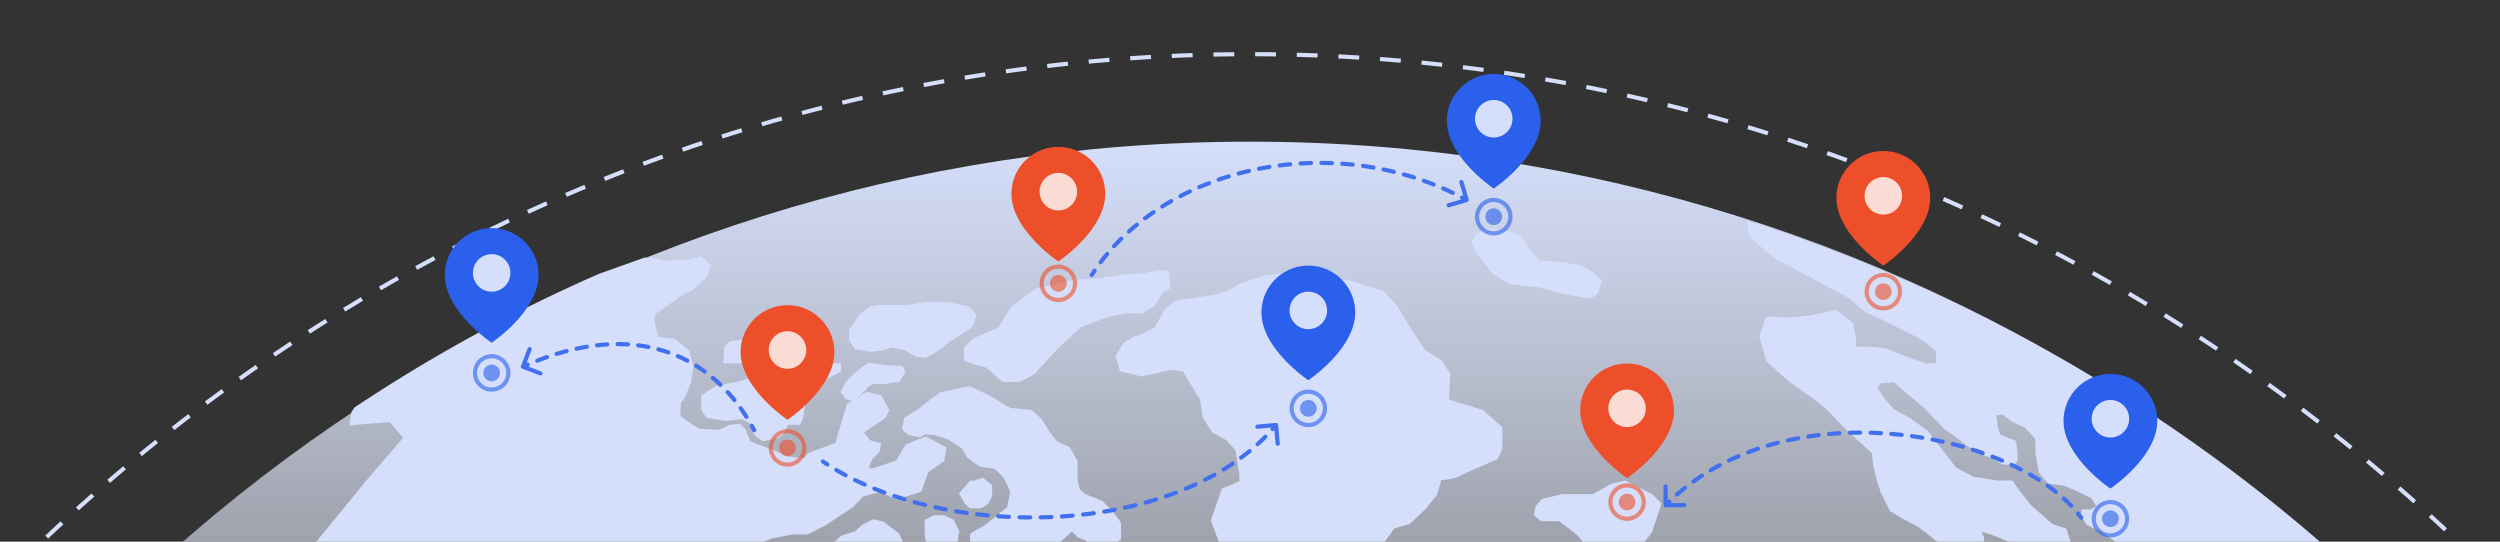 <svg width="1200" height="260" viewBox="0 0 1200 260" fill="none" xmlns="http://www.w3.org/2000/svg"><rect x="0" y="0" width="1200" height="260" fill="#333333" stroke="none"/><g clip-path="url(#clip0)"><path d="M-121 552C-5.12 268.102 274.039 68 600 68s605.12 200.102 721 484H-121z" fill="url(#paint0_linear)"/><path d="M-199 587C-70.583 257.936 238.775 26 600 26s670.58 231.936 799 561H-199z" stroke="#D5DFFB" stroke-width="2" stroke-dasharray="10 10"/><path d="M589.116 419.408l-3.003-8.446a.571.571 0 00-.436-.348l-9.229-.827h-.348l-5.834 3.569-2.089-2.699-1.959-5.659.261-6.138 1.872-6.922v-11.232l-2.83-16.673a.65.65 0 00-.261-.392l-9.751-5.398-17.065-10.84-10.971-8.14-4.353-13.06-3.396-13.365-1.132-10.709a.523.523 0 000-.349l-3.918-3.395h-5.528a.474.474 0 00-.436.261l-4.353 6.617-2.264 8.141-3.526 4.005-10.143 4.092-12.32-4.745-3.178-6.4 4.353-5.311 1.785-5.964a.612.612 0 000-.392l-1.785-4.353a.878.878 0 000-.261l-4.092-2.699-6.225-1.176-5.355-4.962-2.133-6.922a.518.518 0 00-.392-.348l-11.275-3.222-5.18.958h-.305l-7.793 9.316-4.701 2.917-.218.261-3.047 6.965-4.005 6.4-9.36 6.225a.447.447 0 000 .218l-1.349 2.568a.471.471 0 000 .435l1.131 4.18a.477.477 0 00.262.304l5.485 3.004 1.175 7.357c0 4.571-.479 9.708-.696 10.84-1.35.348-6.095 1.828-14.149 4.353l-12.581 3.657a.611.611 0 00-.392.348l-2.002 6.4.392 9.011-4.702 17.414-6.922 8.706-10.535.262-5.18-5.312-3.178-8.706.783-6.443-.435-7.662 8.707-9.055a.39.39 0 000-.261l2.046-7.314a.565.565 0 00-.348-.653l-8.707-3.091-10.709-.783-5.79-7.706-2.83-10.752a.564.564 0 00-.435-.392l-11.58-2.438-12.015-3.831-.479-4.353 3.831-6.792 1.785-6.53 3.482-14.061 8.707-6.095 10.491-6.355 23.595-9.665 10.187-2.046h7.27l8.707-4.353 13.539-9.012 4.353-4.788 8.359-2.264 7.749 3.526a.425.425 0 00.391 0l11.406-3.613a.651.651 0 00.348-.348l3.178-9.055 7.445-5.137a.437.437 0 00.217-.348l1.089-5.965a.523.523 0 00-.262-.565l-9.403-5.05a.51.51 0 00-.435 0l-9.403 3.787a.394.394 0 00-.262.261l-4.353 7.401-10.927 3.7h-2.264a34.027 34.027 0 011.916-4.658c.566-.392 3.047-2.873 3.352-3.134a.918.918 0 000-.305l.566-3.439a.608.608 0 00-.435-.61l-4.702-1.218-2.96-3.744 10.187-6.922 1.828-3.439a.482.482 0 000-.479l-3.439-6.704s0-.262-.348-.262l-6.53-1.654a.444.444 0 00-.392 0l-9.578 5.79a.353.353 0 000 .305l-5.528 18.371-12.799 4.789h-.261a10.313 10.313 0 01-2.003 2.481c-.479 0-4.353-.392-7.705-.871l-6.661-2.873-11.362-4.353-2.264-5.747-2.525-2.568a.561.561 0 00-.435 0l-4.353.348-5.66 2.482-9.316-.523-4.049-2.612-4.962-3.439.261-6.443 1.698-2.046 3.265-7.792 1.088-7.749a.303.303 0 000-.218l-1.959-6.878a.39.39 0 000-.261l-7.052-5.79a.384.384 0 00-.305 0l-7.575-.871-1.698-6.574a13.411 13.411 0 01.261-4.353c.697-.348 11.014-7.705 12.103-8.707l5.964-2.873 6.356-5.877 2.133-5.311a.479.479 0 000-.566l-4.354-4.353a.561.561 0 00-.565 0l-4.746 1.436-11.841.697-3.657-.871-6.573-.696-21.767 7.749a764.805 764.805 0 00-117.409 64.168 19.475 19.475 0 00-1.567 2.438l-.871 5.703a.482.482 0 000 .435.524.524 0 00.479 0l18.719-1.567 6.574 7.575-17.065 19.72-35.219 43.098-37.352 54.852-9.185 21.767-24.379 25.467-14.627 17.413-27.121 29.298-11.101 24.031-5.442 13.887v27.208l-5.442 27.121-11.884 40.617-8.359 19.46L-18 598.156l2.525 22.071 1.828 17.109 2.525 22.419 2.525 5.79a.477.477 0 00.523.305h7.487a.44.44 0 00.442-.258.434.434 0 00.037-.177l2.177-13.888-1.437-19.851-1.219-27.774 6.53-26.12 3.178-19.242 4.354-1.741-.697 17.979-2.525 28.689 3.222 29.515 7.966 32.52 2.525 14.017-2.177 13.975-4.701 17.848-.74 20.243a.616.616 0 000 .262l8.402 14.931 19.154 20.243 10.84 12.669 18.067 11.58h13.364l11.493-3.483 6.748 2.568 10.448 12.581 4.005 11.58 9.751 11.667 14.018 7.053 9.186 1.872 6.312 3.134 3.004 2.481h69.653l2.961-4.353a.486.486 0 000-.348l-1.437-11.841-1.393-12.712a.523.523 0 00-.523-.435h-9.359l-7.967 1.567-9.925-3.744-10.318-3.265-17.849 2.438-7.27-.914v-11.928l3.744-17.414 5.66-14.496 10.448-6.922 8.14-14.932a.387.387 0 000-.392l-4.353-13.582a.6.6 0 00-.392-.349l-12.189-2.96a.431.431 0 00-.392 0l-7.488 3.744-15.236 4.353-6.008 2.438h-.218l-11.58 16.717-11.405 6.095-7.314-.784-15.237-5.137-12.232-11.972-1.611-26.555 2.699-31.083 6.486-9.795 9.708-8.097 6.356-18.023 5.398-14.54 11.754-12.059 23.682-6.007 11.014 6.181 10.884 3.265 14.758-1.088 13.451-3.483 25.685 2.395 5.572 7.923 4.615 10.622.261.261 6.051 2.873 4.789 13.06 5.398 15.368 1.916 20.069a.38.38 0 000 .304l6.617 7.096h.304l8.141 1.611a.48.48 0 00.522-.218l10.057-14.366 3.526-15.498a.575.575 0 000-.261l-6.704-20.678 9.925-17.413v-.218l.784-10.405 13.06-13.408 15.106-14.845 24.988-17.108 6.53-10.579 1.611-15.716 1.872-16.325 8.968-6.573 23.203-6.487a.39.39 0 00.261 0l9.142-10.752 15.89-5.616a.519.519 0 00.261-.261l8.097-15.106 10.405-9.665 22.594-12.233 13.06-9.055 9.011 3.918-9.186 8.402-4.875 10.274a.737.737 0 000 .436l1.872 4.875a.523.523 0 00.479.349l7.879.522a.612.612 0 00.392 0l13.06-13.06 22.42-4.571 14.017-5.05 11.667-12.233a.468.468 0 00.15-.348.479.479 0 00-.15-.348l-8.706-10.231-2.656-12.581a.483.483 0 00-.348-.392l-4.919-1.654h-18.807l-7.401-3.744-5.136-3.526h-17.283l-17.936 5.311 7.836-7.357 14.453-10.753 13.713 1.35 5.659 6.399 6.835 5.006 7.444 2.221 8.707.348a.57.57 0 00.523-.435l.74-3.44a.571.571 0 000-.435l-1.698-2.22a.434.434 0 00-.349 0l-5.18-.871-2.264-3.091-2.263-4.962 9.49 1.349 2.96 2.525 7.27 2.917a.482.482 0 00.479 0l7.357-5.007 8.707-9.098 2.96-2.656 9.316.741v4.788l-3.744 5.311-11.971 6.966a.815.815 0 00-.261.304l-2.177 7.14-.958 7.096-.435 7.618a.521.521 0 000 .392l4.745 5.006a.65.65 0 00.479 0l13.06-2.307h.217l2.438-1.654h11.014l6.574.827 5.833 1.654 3.048 8.968a.604.604 0 00.304.348l6.792 2.569a.612.612 0 00.478 0 .527.527 0 00.218-.436l.261-16.934-1.785-14.235z" fill="#D5DFFB"/><path d="M424.072 250.356l-4.702-1.088a.475.475 0 00-.348 0l-5.267 2.699-3.527 3.178-6.399 1.959-6.312 5.616a.52.52 0 000 .348v5.094a.38.38 0 000 .304l3.613 4.354a.516.516 0 00.435.217l9.186-3.787 9.447-2.83 9.272 1.742a.527.527 0 00.61-.262l3.439-7.052a.75.75 0 000-.435l-2.003-4.354-7.444-5.703zm-87.502-60.162v6.138a.602.602 0 000 .304l2.351 3.614a.697.697 0 00.348.261l8.707 1.611 8.01-.871 3.308 1.48a41.022 41.022 0 012.221 5.006c0 .262 0 1.002 4.571 4.049a.346.346 0 00.304 0l6.661-1.306 3.439-2.351v-.261l1.611-3.918h5.572a.525.525 0 00.479-.305 12.741 12.741 0 001.349-3.134c0-.261.262-1.959.523-3.352.348-2.177.522-3.222.522-3.526.126-.952.3-1.896.523-2.83l6.878-7.575c5.964-2.917 8.402-4.135 9.403-4.745.479-.305.435-.435.348-.609v-3.004a.521.521 0 000-.392.469.469 0 00-.391 0h-6.313l-4.048 1.262h-3.004l-2.133-1.654 1.001-3.57 3.787-8.706a.564.564 0 000-.566l-2.525-3.004c-5.877-4.353-7.226-4.353-7.618-4.353h-4.963l-4.788 1.306-3.483 1.654-9.142 5.746-9.098 1.089h-.262l-3.091 2.351a.652.652 0 000 .391l-.391 7.619a.519.519 0 000 .391.56.56 0 00.391 0h10.884l3.134 1.698-1.262 5.094-5.834 1.915-10.665 1.959-6.879 4.353a.558.558 0 00-.387.271.564.564 0 00-.048.47zm69.218 1.175a.569.569 0 00.305.262l2.83.914h.304l2.917-2.09 3.135-3.004 1.959-2.22 1.959-.871h5.006l7.313-1.088a.437.437 0 00.392-.261l2.569-4.353a.62.62 0 000-.479l-.958-2.308a.524.524 0 00-.479-.304l-7.662-.261-8.271-1.219a.432.432 0 00-.392 0c-1.349.957-5.79 4.353-6.225 4.701-.435.348-1.088 1.132-1.872 1.916a23.327 23.327 0 00-3.047 3.221c-.305.523-1.916 3.918-1.916 3.918a.485.485 0 000 .523l2.133 3.003zm111.011 66.173a.394.394 0 00.261.261l4.353 1.741 3.309 5.442a.612.612 0 00.478.261h5.268a.706.706 0 00.392 0l7.226-6.53a.563.563 0 000-.392v-7.183a.469.469 0 000-.305l-3.831-5.137-5.049-5.224-8.446-3.395-2.525-2.351-1.001-4.614v-8.62a.605.605 0 000-.261l-3.657-6.4-.261-.261-6.051-2.83-3.875-5.093-3.395-5.529-4.876-4.353a.397.397 0 00-.305 0c-.348 0-8.707-.914-9.621-.914a48.799 48.799 0 01-7.923-4.832l-11.58-5.616h-.522l-13.365 2.742h-.217l-5.094 3.657-5.354 4.353-7.096 4.354a.39.39 0 000 .348l-1.045 4.702a.475.475 0 000 .479l3.091 2.916h.261c.74 0 4.353.914 5.137.914.783 0 1.698-.87 2.394-1.436l4.919.348 6.226 2.133 6.704 4.354 2.481 4.353 5.964 4.353h.218l7.096 1.045 4.353 4.353 3.048 6.618-1.437 7.444-10.84 8.706-6.138 3.44c-1.175.696-.871 3.134-.827 3.569v7.575a.473.473 0 000 .392l4.876 4.353 5.615 4.354 2.525.74a58.318 58.318 0 017.488 2.481c.261.392 2.22 4.832 3.396 7.531v.218l5.267 3.091h.261l4.354-.871 3.308-2.176 1.785-1.524c3.004.609 6.269 1.349 6.704 1.567.436.218 1.002.479 5.442-2.96l3.613-5.224 1.611-5.964a.48.48 0 000-.566l-8.097-5.747-4.702-6.399c2.046-1.872 4.832-4.353 5.485-4.789a11.408 11.408 0 012.221 2.308z" fill="#D5DFFB"/><path d="M460.553 255.015l-2.699-5.354a.394.394 0 00-.261-.261l-4.353-2.046h-5.05l-4.049 2.046a.524.524 0 00-.305.478v6.879l1.219 5.964v.261l3.744 4.005.74 2.569 2.438 3.656a.527.527 0 00.436.218 30.4 30.4 0 015.049 0 .747.747 0 00.523 0c.261 0 .783-.218 3.178-6.704a.353.353 0 000-.305c0-.566-1.35-5.442-1.48-5.79a46.63 46.63 0 01.696-5.224.515.515 0 00.174-.392zm2.525-13.323l2.525 2.351a.521.521 0 00.392 0h4.353l2.046-.958 1.916-1.262 1.915-3.613a.549.549 0 000-.261v-4.702a.785.785 0 000-.435l-4.353-3.44a.577.577 0 00-.522 0l-1.437.523-2.873.871h-1.045a.563.563 0 00-.392 0l-5.093 5.833a.52.52 0 000 .609l2.525 4.354.043.13zm248.576-45.011h-.218l-15.89-4.876.566-12.189a.821.821 0 000-.349l-4.092-6.225-8.315-5.355-6.965-10.709-6.008-10.143-6.53-7.052-17.108-5.442h-9.186l-5.572-3.962h-10.448l-14.366 1.742c-14.366 4.353-14.627 5.224-14.714 5.441a22.563 22.563 0 01-5.66 2.699l-3.439 1.089-19.242 2.96h-.261l-4.875 3.787-5.094 9.055-6.269 3.178-4.092 1.35-4.614 3.004-3.788 6.007a.531.531 0 000 .436c.697 2.263 1.829 6.007 1.959 6.617.131.609.392.522 10.622 2.96h-.174l7.88-1.654 5.877-1.568 6.138.741 8.228 13.669 1.349 8.446v.217l4.615 7.053 6.704 3.656 4.353 4.789 1.872 11.711v3.177l-3.744 1.742-4.353 1.611a.695.695 0 00-.305.304l-5.224 15.063a.486.486 0 000 .348l4.354 11.623 5.79 10.405 14.366 17.065 8.445 10.579 16.369 7.792 12.755 3.222h.305l8.968-3.265a.44.44 0 00.304-.305l2.438-5.964a.549.549 0 000-.261l-1.611-10.84 3.483-10.927 3.788-14.018 8.227-11.449 7.14-2.09h.218l7.4-6.965 5.964-7.401v-.217l1.785-6.574a25.52 25.52 0 008.359-1.654c.783-.61 11.797-5.398 18.588-8.272a.473.473 0 00.261-.304l2.177-4.876v-9.839a.652.652 0 000-.391l-9.49-8.402zm81.755 40.791l-13.06-6.791a.612.612 0 00-.392 0l-6.573 1.567-8.707 4.919h-14.801l-9.403 2.264a.35.35 0 00-.262 0l-3.265 3.613a.313.313 0 000 .261l-.566 3.614a.524.524 0 000 .479l3.396 2.786a.354.354 0 00.348 0h8.184a115.557 115.557 0 019.491 7.357c.696 1.088 4.353 6.007 4.701 6.182a.618.618 0 00.436 0h23.159c.126.05.267.05.392 0l6.53-8.315 4.354-13.365a.483.483 0 000-.522l-3.962-4.049zm-42.619-96.297l12.494 2.176a.563.563 0 00.349 0l3.526-2.699v-.261l1.611-5.441a.44.44 0 000-.523l-6.748-5.703h-.218l-4.962-1.785-8.707-1.219-9.142-.783-3.744-4.136-5.703-8.141h-.261l-4.353-1.393-10.579-1.784a.38.38 0 00-.305 0l-5.093 2.481h-.261l-2.438 4.049a.563.563 0 000 .522l2.438 4.614 6.791 9.23a54.414 54.414 0 009.359 6.094c.566 0 9.36.958 15.063 1.611l10.883 3.091zm-284.011 21.419l-4.092 4.353a.521.521 0 000 .392v5.398a.565.565 0 00.348.523l5.267 1.872 5.137 1.306 7.793 6.878a.475.475 0 00.348 0h7.531a36.317 36.317 0 008.098-4.353c.391-.61 7.008-7.793 11.318-12.407l10.231-9.447 12.581-4.832 8.706-1.872h8.141l5.964-3.526 3.744-6.139 3.962-2.35a.573.573 0 000-.566l-.915-7.575a.518.518 0 00-.522-.435h-5.006l-6.443 1.349-8.968.566-15.15 2.133-9.664.305-18.11 4.353-11.667 8.707-6.182 9.925-12.276 5.442h-.174zm-56.507 4.919a.654.654 0 00.392.261l7.053 1.089 5.528-.566 4.354-1.437 6.225 1.045 5.746 3.222 4.354.696h.348l4.745-2.568 3.613-2.569 3.265-2.655 10.84-7.009v-.261c1.132-2.482 2.264-5.573 1.48-6.4-.783-.827-3.439-3.352-3.57-3.439a.39.39 0 00-.261 0l-9.49-2.003h-10.622l-8.707 1.437h-10.84c-2.297-.115-4.6.105-6.834.653l-5.311 3.962-5.007 7.27a.818.818 0 000 .304v4.354a.605.605 0 000 .261l2.699 4.353zm930.178 429.282a778.645 778.645 0 00-192.63-305.204A778.736 778.736 0 00838.292 106l1.611 7.662a.95.95 0 000 .261l12.755 10.535 11.929 6.312 23.072 12.408 7.923 6.878 7.532 3.221 17.413 8.707a62.34 62.34 0 018.707 6.573 36.19 36.19 0 010 5.834h-4.789c-7.401-2.612-18.589-6.661-19.329-7.14a75.181 75.181 0 00-14.235-.827v-4.614l-1.437-6.487a.678.678 0 000-.304l-7.966-6.139a.531.531 0 00-.436 0l-12.233 2.525-9.708 1.045-7.879-.348a5.566 5.566 0 00-3.439.305 1.956 1.956 0 00-.784 1.219c-.348 1.741-2.481 7.444-2.525 7.487a.488.488 0 000 .349l3.265 11.536a.261.261 0 000 .261l10.535 9.447 13.06 9.359 6.791 5.747 7.88 8.315 12.494 11.406.74 6.747 1.785 6.878 1.872 5.529 4.353 8.707a.534.534 0 00.218 0l5.833 3.613 7.488 3.918 6.487 5.05 6.965 5.833 9.055 5.094h5.093a.478.478 0 00.349 0l3.613-3.265a.431.431 0 000-.392v-7.183a.433.433 0 000-.305c-.61-.783-1.176-1.915-1.001-2.263.174-.349.261 0 .566 0a75.457 75.457 0 0113.93 5.398l9.36 3.221 6.007 2.83 2.395 4.353 2.917 7.227a.524.524 0 00.478.304h3.265a.476.476 0 00.392 0l4.354-5.049a.488.488 0 000-.349v-9.925l-3.091-9.491a.615.615 0 00-.305-.348l-6.443-2.133-9.969-8.707-6.095-7.574-2.917-4.354a.471.471 0 00-.435-.261h-7.139l-11.493-1.828-8.141-4.354-13.669-17.631-8.446-6.181-7.444-3.918-4.353-4.702-3.788-5.746 1.48-2.351 6.4-.349 14.627 12.495 9.098 9.446 10.71 7.967a52.178 52.178 0 009.142 5.18c.522 0 4.788 2.308 8.706 4.354h5.224a4.741 4.741 0 001.655-1.698c.132-1.71.132-3.427 0-5.137l-.697-4.353a.615.615 0 00-.348-.392l-7.183-2.786-1.132-3.657-.697-5.616 2.874-.435 4.353 3.352 6.443 3.004 4.876 5.18.348 7.662 1.437 8.489v.261l4.614 5.355a.486.486 0 00.348 0l7.14.87 6.399 2.656 6.748 3.396 2.35 3.874-2.83 1.48h-3.656a.525.525 0 00-.522.479l-.392 2.133c-.02.13-.02.262 0 .392l2.74 4.353 8.27 4.092 8.23 6.095 5.88 8.097-2.92 3.178-3.31-1.132h-.39l-2.87 1.263a.686.686 0 00-.26.261l-2.05 4.353-.87 3.962-2.61 2.307h-2.31a.49.49 0 00-.35 0l-3.87 3.004-4.921 1.001-4.353-2.263-8.707-3.57-7.923-6.748-9.229-3.091h-1.437a.527.527 0 00-.435.305l-2.525 5.572a.563.563 0 00.218.697l6.53 3.613 7.226 3.439 11.276 6.878 5.137 5.312 2.611 5.528-.87 6.617v3.57l2.525 9.316a10.961 10.961 0 010 3.091c-.392.566-2.003 3.831-2.22 4.353l-5.399 11.189a.625.625 0 000 .304l1.132 11.45 1.35 6.094-3.091 1.785-6.791 3.788-5.703.87a.313.313 0 00-.261 0l-5.79 5.442v.261l-1.263 6.53c.61 4.658 1.219 4.658 1.611 4.658.392 0 7.009.74 11.406 1.263h7.836l19.29 9.316 7.79 12.45 4.74 4.354 2.35 11.667-7.96 5.746-12.28 2.96h-11.362a.523.523 0 00-.522.349l-4.528 14.104-2.699 11.667a.398.398 0 000 .305l6.051 13.669 10.58 14.932 5.66 6.443 4.35 11.841c.05.108.12.199.22.262l10.19 6.181h6.74l5.31-2.916h3.23l6.27 4.745 3.74 5.833 5.88 11.711-3.18 11.362-7.58 14.366-3.57 15.803c-.3 2.515-.3 5.059 0 7.574.53 1.306 2.7 7.749 2.7 7.793.04.123.12.231.22.305l3.61 2.176 5.88 2.83-1 7.923-2.7 7.488-8.31 8.706-6.27 6.835a30.39 30.39 0 00-5.27 8.446 52.279 52.279 0 01-1.87 7.705l-3.01 9.534-.82 4.963L1020 676.2l-3.74 23.508-4.05 7.488a.422.422 0 000 .348l4.05 25.728a.606.606 0 00.35.436l7.57 3.134 1.31 10.796a.58.58 0 000 .262l5.18 7.313 3.22 1.48v10.144c-.31 1.175-1.61 6.051-1.61 6.834 0 .784.26 6.313.26 6.53-.03.1-.03.205 0 .305l2.87 4.353-.74 5.616-4.35 6.095a.39.39 0 000 .261l-.83 7.357a30.985 30.985 0 000 5.616 16.244 16.244 0 002.79 3.396l2.65 3.7 3.27 12.755 7.27 14.279v.348c0 .069.01.137.04.2.02.064.06.121.11.17.05.048.11.087.17.113.06.026.13.04.2.04h335.42a.47.47 0 00.2.046c.07 0 .14-.015.2-.046a.52.52 0 000-.348 777.978 777.978 0 00-41.36-247.662zm-213.31-288.626l2.48-1.959h1.74l7.79 7.488 7.05 4.614 13.67 3.483 6.93 7.749 5.65 6.66 1.7 5.442-4.96 2.482-4.09 1.654a.472.472 0 00-.23.166.505.505 0 00-.08.269l-.56 6.53v6.574a4.62 4.62 0 01-.35 2.568 132.628 132.628 0 01-13.06-4.789c-2.79-3.613-6.66-8.706-6.88-9.577-.22-.871.26-9.36.3-9.447a.516.516 0 00-.07-.27.548.548 0 00-.19-.208l-6.7-4.049-5.05-6.051-3.53-10.579-2.61-4.963 1.05-3.787zm126.24 165.644l-2.65 2.917h-6.31s-17.07-2.699-19.73-3.526a2.249 2.249 0 00-1.82.261c-1.79 1.132-2.31 4.658-2.4 5.094l1.39 10.839a.688.688 0 000 .349l5.14 3.7a84.113 84.113 0 016.36 10.492 13.112 13.112 0 01-2.05 4.788c-.35.436-2.57-.305-3.39-.566a7.579 7.579 0 00-1.61-.435l-10.63-.522-5.22.261-8.71-7.009-6.79-3.265a.717.717 0 00-.43 0l-6.36 2.655-7.01-1.828-10.75-5.137-3.75-10.361a.39.39 0 000-.261l-9.62-8.01-2.65-12.799a.412.412 0 00-.09-.209.382.382 0 00-.17-.139l-9.84-5.964a.504.504 0 00-.31-.11c-.11 0-.22.039-.3.11l-5.7 4.571-6.93 10.883h-4.65l-15.94 11.101-8.22 4.092-10.58 8.402-8.14 17.413v6.269h-17.81l-8.1-3.918-1.52-4.353v-6.095l12.32-11.754 4.61-4.353 3.01-5.137a.396.396 0 000-.305l-.26-6.53-1.35-8.706-5.4-7.053-4.01-5.398.53-8.707 5.96-12.624a.783.783 0 000-.305l-.83-5.137a.602.602 0 00-.26-.392l-4.35-2.307-.13-11.58 5.88-.784 5.7-1.872c.08.018.17.018.26 0l3-4.614v-.261l.53-12.451 5-2.742 3.88.478 2.83 5.616 1.04 7.706v6.007a32.433 32.433 0 003.09 6.487l8.36 6.965 6.44 7.531 3.49 7.706-.57 9.882c0 .081.01.162.05.235.03.074.08.139.15.189a.513.513 0 00.45.098l6.01-1.523c.1.024.21.024.31 0l5.05-7.706a.535.535 0 00.04-.218.533.533 0 00-.04-.217l-1.35-6.487-5.49-6.573-6.96-6.443-6.49-8.707-5.75-10.448 4.01-3.787 8.31 5.224 9.67 2.133 14.06 5.92s11.1 7.314 12.54 8.707a42.296 42.296 0 014.35 8.707l-1.61 8.228-1.35 5.703c-.02.1-.02.204 0 .304l2.96 8.141.22.261 5.7 3.526a.562.562 0 00.52 0l7.05-3.526a.45.45 0 00.17-.106.52.52 0 00.11-.163.628.628 0 00.03-.193.614.614 0 00-.04-.191c-.96-2.612-3.57-9.664-3.79-10.753-.22-1.088 1.26-1.959 1.96-2.437a.485.485 0 00.11-.305.485.485 0 00-.11-.305l-3.31-8.707-4.62-8.706-6.13-5.877-3.49-8.707a43.164 43.164 0 00-3.87-5.529.458.458 0 00-.31 0l-8.7-2.176-13.28-3.788c-5.27-1.872-13.89-4.963-14.5-5.354a70.304 70.304 0 01-5.44-10.187c1.46-.066 2.92.036 4.35.305h5.05l21.07 9.185c4.88 1.872 14.28 5.529 15.15 5.964a16.327 16.327 0 013.09 4.354l8.71 10.273 4.35 5.79 11.85 9.926 5.18 7.052 12.75 6.226c.08.056.17.087.26.087.1 0 .19-.031.26-.087a.492.492 0 00.27-.479l-.83-10.84a.52.52 0 000-.348l-13.93-13.8a66.026 66.026 0 01-4.36-7.532c0-.261 0-1.044-10.05-9.751l-2-8.707h6.44l6.83 6.791 5.1 10.231 6.57 5.746 7.53 5.094 5.18 6.834c.11.04.24.04.35 0l8.71 1.655c.08.045.17.07.26.07s.18-.025.26-.07l2.7-4.049 6.01-7.531 4.35 1.915 5.88 9.142 8.96 11.406 11.63 14.279 3.18 9.577.21 17.979z" fill="#D5DFFB"/><path d="M530.5 93c0 17.5-22.5 32.5-22.5 32.5s-22.5-15-22.5-32.5A22.502 22.502 0 01508 70.5 22.501 22.501 0 01530.5 93z" fill="#ED4F2B"/><path opacity=".8" d="M508 101a9 9 0 009-9 9 9 0 00-9-9 9 9 0 00-9 9 9 9 0 009 9z" fill="#fff"/><path d="M650.5 150c0 17.5-22.5 32.5-22.5 32.5s-22.5-15-22.5-32.5a22.504 22.504 0 0122.5-22.5 22.504 22.504 0 0122.5 22.5z" fill="#2B60ED"/><path opacity=".8" d="M628 158a9 9 0 009-9 9 9 0 00-9-9 9 9 0 00-9 9 9 9 0 009 9z" fill="#fff"/><path d="M258.5 132c0 17.5-22.5 32.5-22.5 32.5s-22.5-15-22.5-32.5a22.504 22.504 0 0122.5-22.5 22.504 22.504 0 0122.5 22.5z" fill="#2B60ED"/><path opacity=".8" d="M236 140a9 9 0 009-9 9 9 0 00-9-9 9 9 0 00-9 9 9 9 0 009 9z" fill="#fff"/><path d="M523.159 131.458a1.001 1.001 0 001.682 1.084l-1.682-1.084zM704.281 96.96a1 1 0 00.679-1.241l-2.53-8.637a1 1 0 00-1.92.562l2.249 7.677-7.677 2.25a1 1 0 00.562 1.919l8.637-2.53zm-178.07 33.513a1 1 0 00-1.653-1.126l1.653 1.126zm1.303-5.237a1 1 0 001.594 1.208l-1.594-1.208zm4.69-2.672a.999.999 0 10-1.532-1.285l1.532 1.285zm1.815-5.083a1 1 0 001.468 1.358l-1.468-1.358zm4.925-2.206a1.001 1.001 0 00-1.402-1.426l1.402 1.426zm2.284-4.889a1 1 0 001.336 1.488l-1.336-1.488zm5.106-1.746a1 1 0 10-1.268-1.546l1.268 1.546zm2.711-4.666a1 1 0 001.2 1.6l-1.2-1.6zm5.24-1.297a1 1 0 10-1.131-1.65l1.131 1.65zm3.097-4.423a1 1 0 001.063 1.695l-1.063-1.695zm5.33-.862a1 1 0 00-.993-1.736l.993 1.736zm3.438-4.158a1 1 0 10.925 1.773l-.925-1.773zm5.378-.442a1 1 0 10-.857-1.807l.857 1.807zm3.747-3.885a1 1 0 10.788 1.839l-.788-1.838zm5.398-.04a1 1 0 10-.72-1.865l.72 1.865zm4.024-3.6a1 1 0 10.653 1.89l-.653-1.89zm5.386.348a1 1 0 10-.586-1.912l.586 1.912zm4.264-3.306a1 1 0 00.519 1.932l-.519-1.932zm5.349.723a1 1 0 10-.453-1.948l.453 1.948zm4.484-3.006a1 1 0 00.385 1.963l-.385-1.963zm5.289 1.085a1 1 0 10-.319-1.975l.319 1.975zm4.676-2.696a1 1 0 10.253 1.983l-.253-1.983zm5.201 1.436a1 1 0 10-.187-1.991l.187 1.991zm4.845-2.38a1 1 0 10.12 1.997l-.12-1.996zm5.097 1.779a1 1 0 10-.055-2l.055 2zm4.994-2.054a1 1 0 00-.012 2l.012-2zm4.965 2.112a1 1 0 10.078-1.999l-.078 1.999zm5.116-1.72a1 1 0 00-.144 1.995l.144-1.994zm4.817 2.436a1 1 0 10.21-1.989l-.21 1.99zm5.221-1.375a1 1 0 10-.276 1.981l.276-1.98zm4.643 2.752a1 1 0 10.343-1.97l-.343 1.97zm5.298-1.022a1 1 0 10-.408 1.957l.408-1.957zm4.448 3.058a1 1 0 00.475-1.943l-.475 1.943zm5.358-.66a1 1 0 00-.541 1.925l.541-1.925zm4.23 3.354a1 1 0 00.607-1.906l-.607 1.906zm5.387-.292a1 1 0 00-.672 1.883l.672-1.883zm3.986 3.637a1 1 0 10.737-1.859l-.737 1.86zm5.399.085a1 1 0 00-.802 1.832l.802-1.832zm3.724 3.907a1 1 0 00.866-1.803l-.866 1.803zm5.375.46a1 1 0 00-.929 1.772l.929-1.772zm-177.408 38.614c.448-.696.905-1.386 1.37-2.069l-1.653-1.126c-.475.698-.941 1.401-1.399 2.111l1.682 1.084zm4.267-6.098a100.757 100.757 0 013.096-3.88l-1.532-1.285a102.265 102.265 0 00-3.158 3.957l1.594 1.208zm6.379-7.605a105.53 105.53 0 013.457-3.564l-1.402-1.426a106.706 106.706 0 00-3.523 3.632l1.468 1.358zm7.077-6.965a112.502 112.502 0 013.77-3.234l-1.268-1.546a113.066 113.066 0 00-3.838 3.292l1.336 1.488zm7.681-6.3c1.323-.992 2.67-1.958 4.04-2.897l-1.131-1.65a120.973 120.973 0 00-4.109 2.947l1.2 1.6zm8.2-5.625a126.26 126.26 0 014.267-2.557l-.993-1.736a125.48 125.48 0 00-4.337 2.598l1.063 1.695zm8.63-4.942a130.81 130.81 0 014.453-2.215l-.857-1.807a132.217 132.217 0 00-4.521 2.249l.925 1.773zm8.988-4.261a136.117 136.117 0 014.61-1.879l-.72-1.865a137.42 137.42 0 00-4.678 1.906l.788 1.838zm9.287-3.589c1.565-.54 3.143-1.054 4.733-1.542l-.586-1.912a143.03 143.03 0 00-4.8 1.564l.653 1.89zm9.516-2.916c1.599-.43 3.209-.833 4.83-1.209l-.453-1.948c-1.642.381-3.275.79-4.896 1.225l.519 1.932zm9.699-2.252a147.61 147.61 0 014.904-.878l-.319-1.975c-1.665.27-3.322.567-4.97.89l.385 1.963zm9.833-1.59a149.39 149.39 0 014.948-.548l-.187-1.991c-1.677.157-3.349.342-5.014.555l.253 1.983zm9.913-.93c1.655-.1 3.314-.174 4.977-.22l-.055-1.998c-1.685.046-3.366.12-5.042.22l.12 1.997zm9.959-.273c1.657.01 3.316.047 4.977.112l.078-1.999a152.564 152.564 0 00-5.043-.113l-.012 2zm9.949.387c1.653.12 3.307.267 4.961.441l.21-1.989a151.645 151.645 0 00-5.027-.446l-.144 1.994zm9.906 1.047c1.641.23 3.281.486 4.919.771l.343-1.97c-1.66-.29-3.323-.55-4.986-.782l-.276 1.981zm9.809 1.706c1.622.339 3.241.706 4.856 1.1l.475-1.942c-1.638-.4-3.279-.772-4.923-1.115l-.408 1.957zm9.673 2.366c1.595.448 3.186.924 4.771 1.429l.607-1.906c-1.607-.511-3.22-.994-4.837-1.448l-.541 1.925zm9.486 3.02c1.559.557 3.112 1.141 4.658 1.754l.737-1.859a144.766 144.766 0 00-4.723-1.778l-.672 1.883zm9.255 3.67c1.517.664 3.026 1.356 4.526 2.076l.866-1.803a144.225 144.225 0 00-4.59-2.105l-.802 1.833zm8.972 4.308c.736.385 1.469.778 2.2 1.177l.96-1.754c-.741-.406-1.485-.804-2.231-1.195l-.929 1.772zm298.486 152.208a1 1 0 01-1.612 1.184l1.612-1.184zM799.504 243.5a1 1 0 01-1.004-.996l-.039-9a.999.999 0 112-.009l.035 8 8-.035a1.001 1.001 0 01.008 2l-9 .04zm197.209 3.673a1 1 0 011.555-1.258l-1.555 1.258zm-1.799-5.062a1 1 0 11-1.445 1.383l1.445-1.383zm-4.974-2.042a1 1 0 011.342-1.484l-1.342 1.484zm-2.515-4.751a1 1 0 11-1.245 1.565l1.245-1.565zm-5.196-1.399a.999.999 0 111.156-1.632l-1.156 1.632zm-3.039-4.444a1.001 1.001 0 01-1.072 1.689l1.072-1.689zm-5.312-.869a1 1 0 11.995-1.735l-.995 1.735zm-3.411-4.139a1 1 0 11-.922 1.775l.922-1.775zm-5.355-.419a1 1 0 01.853-1.809l-.853 1.809zm-3.735-3.87a1 1 0 11-.787 1.839l.787-1.839zm-5.387-.038a1 1 0 01.724-1.864l-.724 1.864zm-3.983-3.605a1 1 0 01-.664 1.887l.664-1.887zm-5.361.317a1 1 0 01.605-1.907l-.605 1.907zm-4.205-3.354a1 1 0 01-.548 1.924l.548-1.924zm-5.35.632a1 1 0 01.492-1.939l-.492 1.939zm-4.381-3.1a.999.999 0 11-.437 1.951l.437-1.951zm-5.293.937a1.001 1.001 0 01.382-1.964l-.382 1.964zm-4.563-2.854a1 1 0 11-.328 1.973l.328-1.973zm-5.233 1.228a1 1 0 01.273-1.981l-.273 1.981zm-4.704-2.598a1 1 0 11-.219 1.988l.219-1.988zm-5.162 1.512a1 1 0 11.164-1.993l-.164 1.993zm-4.843-2.336a1 1 0 01-.109 1.997l.109-1.997zm-5.066 1.796a1.001 1.001 0 01.054-2l-.054 2zm-4.967-2.062a1 1 0 11.004 2l-.004-2zm-4.958 2.079a1 1 0 01-.061-1.999l.061 1.999zm-5.075-1.772a1 1 0 01.12 1.996l-.12-1.996zm-4.827 2.368a1 1 0 01-.18-1.992l.18 1.992zm-5.173-1.464a1 1 0 01.241 1.986l-.241-1.986zm-4.672 2.662a1 1 0 01-.304-1.977l.304 1.977zm-5.255-1.132a1 1 0 01.368 1.966l-.368-1.966zm-4.487 2.961a1 1 0 11-.434-1.952l.434 1.952zm-5.321-.775a.999.999 0 11.503 1.936l-.503-1.936zm-4.269 3.266a1 1 0 01-.572-1.916l.572 1.916zm-5.361-.39a1 1 0 01.643 1.894l-.643-1.894zm-4.015 3.576a1 1 0 01-.716-1.868l.716 1.868zm-5.376.024a1 1 0 01.79 1.838l-.79-1.838zm-3.717 3.883a1 1 0 11-.864-1.804l.864 1.804zm-5.355.466a1 1 0 11.94 1.765l-.94-1.765zm-3.374 4.183a1 1 0 11-1.016-1.722l1.016 1.722zm-5.296.933a1 1 0 111.092 1.675l-1.092-1.675zm-2.984 4.467a1.001 1.001 0 01-1.168-1.624l1.168 1.624zm-5.186 1.41a1 1 0 011.243 1.567l-1.243-1.567zm-2.562 4.733a1 1 0 01-1.316-1.507l1.316 1.507zm-5.024 1.89a1 1 0 111.386 1.442l-1.386-1.442zm197.602 9.071a51.608 51.608 0 00-1.481-1.919l1.555-1.258a53.925 53.925 0 011.538 1.993l-1.612 1.184zm-4.725-5.598a68.03 68.03 0 00-3.529-3.425l1.342-1.484a70.765 70.765 0 013.632 3.526l-1.445 1.383zm-7.289-6.611a88.587 88.587 0 00-3.951-2.964l1.156-1.632a90.076 90.076 0 014.04 3.031l-1.245 1.565zm-8.062-5.719a108.16 108.16 0 00-4.24-2.558l.995-1.735c1.478.847 2.918 1.715 4.317 2.604l-1.072 1.689zm-8.573-4.922a129.662 129.662 0 00-4.433-2.194l.853-1.809c1.531.722 3.033 1.465 4.502 2.228l-.922 1.775zm-8.955-4.225a146.139 146.139 0 00-4.6-1.877l.724-1.864c1.579.613 3.134 1.248 4.663 1.902l-.787 1.839zm-9.247-3.595a157.585 157.585 0 00-4.697-1.57l.605-1.907c1.605.51 3.191 1.04 4.756 1.59l-.664 1.887zm-9.45-3a172.07 172.07 0 00-4.802-1.292l.492-1.939c1.635.415 3.254.851 4.858 1.307l-.548 1.924zm-9.62-2.441a177.472 177.472 0 00-4.856-1.014l.382-1.964c1.649.321 3.286.663 4.911 1.027l-.437 1.951zm-9.747-1.895c-1.625-.27-3.261-.518-4.905-.745l.273-1.981c1.663.229 3.316.48 4.96.753l-.328 1.973zm-9.828-1.355c-1.641-.181-3.289-.34-4.943-.476l.164-1.993c1.672.138 3.339.298 4.998.481l-.219 1.988zm-9.895-.815a177.41 177.41 0 00-4.957-.201l.054-2c1.674.045 3.345.113 5.012.204l-.109 1.997zm-9.92-.263a171.17 171.17 0 00-4.962.079l-.061-1.999c1.674-.051 3.348-.078 5.019-.08l.004 2zm-9.917.303c-1.65.1-3.3.223-4.947.372l-.18-1.992c1.668-.151 3.337-.276 5.007-.376l.12 1.996zm-9.879.894c-1.641.199-3.279.425-4.913.676l-.304-1.977c1.655-.254 3.314-.483 4.976-.685l.241 1.986zm-9.8 1.51c-1.624.304-3.243.636-4.855.995l-.434-1.952c1.633-.364 3.274-.7 4.921-1.009l.368 1.966zm-9.673 2.156c-1.6.415-3.191.859-4.772 1.33l-.572-1.916c1.605-.479 3.219-.929 4.841-1.35l.503 1.936zm-9.49 2.834a128.466 128.466 0 00-4.658 1.682l-.716-1.868a133.229 133.229 0 014.731-1.708l.643 1.894zm-9.244 3.544a119.31 119.31 0 00-4.507 2.045l-.864-1.804c1.513-.724 3.04-1.417 4.581-2.079l.79 1.838zm-8.922 4.276a115.311 115.311 0 00-4.314 2.418l-1.016-1.722a115.93 115.93 0 014.39-2.461l.94 1.765zm-8.518 5.026a107.545 107.545 0 00-4.076 2.792l-1.168-1.624a109.184 109.184 0 014.152-2.843l1.092 1.675zm-8.019 5.769a102.559 102.559 0 00-3.805 3.166l-1.316-1.507a107.372 107.372 0 013.878-3.226l1.243 1.567zm-7.443 6.498c-.595.572-1.184 1.152-1.768 1.741l-1.42-1.408c.595-.6 1.196-1.192 1.802-1.775l1.386 1.442zm-407.543-19.138a1 1 0 111.13-1.651l-1.13 1.651zm217.976-19.321a1 1 0 011.085.907l.799 8.965a1 1 0 11-1.992.177l-.71-7.968-7.969.71a1 1 0 11-.177-1.992l8.964-.799zm-214.76 19.063a1 1 0 11-1.091 1.676l1.091-1.676zm3.284 4.389a1 1 0 011.017-1.722l-1.017 1.722zm5.427.762a1 1 0 11-.946 1.762l.946-1.762zm3.614 4.099a1.001 1.001 0 01.879-1.797l-.879 1.797zm5.464.344a1 1 0 11-.814 1.827l.814-1.827zm3.916 3.838a1 1 0 11.752-1.853l-.752 1.853zm5.475-.024a1 1 0 01-.692 1.876l.692-1.876zm4.138 3.575a.999.999 0 11.636-1.896l-.636 1.896zm5.468-.355a1 1 0 01-.581 1.914l.581-1.914zm4.352 3.335a1 1 0 01.527-1.93l-.527 1.93zm5.427-.662a1 1 0 11-.475 1.943l.475-1.943zm4.518 3.096a1 1 0 01.425-1.954l-.425 1.954zm5.403-.937a1 1 0 11-.375 1.964l.375-1.964zm4.659 2.863a1 1 0 11.327-1.973l-.327 1.973zm5.343-1.201a.999.999 0 11-.281 1.98l.281-1.98zm4.804 2.639a1 1 0 11.233-1.986l-.233 1.986zm5.274-1.451a.999.999 0 11-.188 1.991l.188-1.991zm4.916 2.414a1 1 0 01.142-1.995l-.142 1.995zm5.211-1.692a1 1 0 01-.097 1.998l.097-1.998zm5.017 2.188a1.001 1.001 0 01.052-2l-.052 2zm5.127-1.926a1 1 0 11-.006 2l.006-2zm5.114 1.957a1 1 0 11-.039-1.999l.039 1.999zm5.033-2.158a1 1 0 01.086 1.999l-.086-1.999zm5.199 1.721a1 1 0 11-.131-1.995l.131 1.995zm4.926-2.388a.999.999 0 011.085.906 1.002 1.002 0 01-.907 1.086l-.178-1.992zm5.276 1.473a1 1 0 01-.226-1.987l.226 1.987zm4.806-2.621a1 1 0 01.275 1.981l-.275-1.981zm5.338 1.215a1.001 1.001 0 01-.324-1.974l.324 1.974zm4.674-2.861a1 1 0 01.375 1.965l-.375-1.965zm5.393.939a1 1 0 11-.427-1.954l.427 1.954zm4.509-3.102a1 1 0 01.48 1.942l-.48-1.942zm5.443.64a1 1 0 11-.534-1.927l.534 1.927zm4.326-3.353a1 1 0 11.592 1.91l-.592-1.91zm5.462.32a.999.999 0 11-.65-1.891l.65 1.891zm4.12-3.616a1 1 0 01.711 1.87l-.711-1.87zm5.475-.032a1.001 1.001 0 01-.773-1.845l.773 1.845zm3.852-3.879a1 1 0 01.838 1.816l-.838-1.816zm5.468-.423a1 1 0 11-.905-1.784l.905 1.784zm3.563-4.159a1 1 0 11.974 1.747l-.974-1.747zm5.405-.843a1 1 0 11-1.044-1.705l1.044 1.705zm3.206-4.436a1 1 0 111.118 1.658l-1.118-1.658zm5.321-1.315a1 1 0 11-1.193-1.605l1.193 1.605zm2.786-4.711a1.001 1.001 0 011.269 1.547l-1.269-1.547zm5.162-1.814a1 1 0 11-1.345-1.48l1.345 1.48zm2.298-4.969a1 1 0 011.422 1.407l-1.422-1.407zm4.945-2.354a1 1 0 11-1.497-1.326l1.497 1.326zm-216.023 14.082c.687.47 1.382.935 2.086 1.393l-1.091 1.676c-.717-.466-1.425-.939-2.125-1.418l1.13-1.651zm6.387 4.06c1.44.851 2.911 1.679 4.41 2.484l-.946 1.762a127.024 127.024 0 01-4.481-2.524l1.017-1.722zm8.903 4.786c1.504.736 3.033 1.449 4.585 2.141l-.814 1.827a144.732 144.732 0 01-4.65-2.171l.879-1.797zm9.253 4.126c1.554.63 3.129 1.24 4.723 1.829l-.692 1.876a160.783 160.783 0 01-4.783-1.852l.752-1.853zm9.497 3.508c1.594.534 3.205 1.048 4.832 1.541l-.581 1.914a176.351 176.351 0 01-4.887-1.559l.636-1.896zm9.711 2.946c1.62.443 3.254.865 4.9 1.268l-.475 1.943a193.869 193.869 0 01-4.952-1.281l.527-1.93zm9.843 2.41c1.649.358 3.309.697 4.978 1.017l-.375 1.964a206.98 206.98 0 01-5.028-1.027l.425-1.954zm9.964 1.907c1.664.277 3.336.534 5.016.772l-.281 1.98c-1.695-.24-3.383-.5-5.062-.779l.327-1.973zm10.053 1.425c1.675.197 3.356.375 5.041.535l-.188 1.991a223.276 223.276 0 01-5.086-.54l.233-1.986zm10.099.954c1.686.12 3.376.221 5.069.303l-.097 1.998a228.138 228.138 0 01-5.114-.306l.142-1.995zm10.138.491c1.69.044 3.383.068 5.075.074l-.006 2c-1.708-.006-3.415-.03-5.121-.074l.052-2zm10.15.032c1.691-.034 3.383-.086 5.072-.159l.086 1.999c-1.705.072-3.412.126-5.119.159l-.039-1.999zm10.14-.433c1.688-.112 3.375-.243 5.057-.393l.178 1.992c-1.698.152-3.399.284-5.104.396l-.131-1.995zm10.107-.907c1.683-.191 3.361-.403 5.032-.634l.275 1.981c-1.688.234-3.382.447-5.081.64l-.226-1.987zm10.046-1.393c1.674-.275 3.34-.57 4.998-.887l.375 1.965c-1.675.32-3.358.618-5.049.896l-.324-1.974zm9.964-1.902c1.656-.361 3.301-.744 4.936-1.148l.48 1.942c-1.653.408-3.316.795-4.989 1.16l-.427-1.954zm9.845-2.435c1.633-.453 3.253-.929 4.86-1.426l.592 1.91a170.17 170.17 0 01-4.918 1.443l-.534-1.927zm9.672-2.997a157.426 157.426 0 004.77-1.725l.711 1.87a157.023 157.023 0 01-4.831 1.746l-.65-1.891zm9.472-3.602a142.69 142.69 0 004.625-2.034l.838 1.816c-1.544.712-3.108 1.4-4.69 2.063l-.773-1.845zm9.188-4.241a129.832 129.832 0 004.468-2.375l.974 1.747c-1.49.83-3.003 1.634-4.537 2.412l-.905-1.784zm8.829-4.923c1.443-.884 2.86-1.795 4.25-2.731l1.118 1.658a118.869 118.869 0 01-4.324 2.778l-1.044-1.705zm8.378-5.651a104.22 104.22 0 003.979-3.106l1.269 1.547a107.75 107.75 0 01-4.055 3.164l-1.193-1.605zm7.796-6.4a93.937 93.937 0 003.643-3.489l1.422 1.407a97.122 97.122 0 01-3.72 3.562l-1.345-1.48zm7.091-7.169a90.163 90.163 0 001.642-1.908l1.534 1.283a88.92 88.92 0 01-1.679 1.951l-1.497-1.326zm-247.205.77a1 1 0 01-1.772.928l1.772-.928zm-112.245-29.103a1 1 0 01-.574-1.292l3.231-8.4a1 1 0 111.866.718l-2.872 7.466 7.467 2.872a1 1 0 01-.718 1.867l-8.4-3.231zm109.308 27.877a1 1 0 011.747-.975l-1.747.975zm-.813-5.28a1 1 0 01-1.69 1.069l1.69-1.069zm-4.423-2.994a1 1 0 011.627-1.163l-1.627 1.163zm-1.406-5.154a1 1 0 01-1.556 1.257l1.556-1.257zm-4.745-2.451a1 1 0 011.475-1.351l-1.475 1.351zm-2.03-4.943a1 1 0 11-1.385 1.443l1.385-1.443zm-5.018-1.822a1 1 0 011.285-1.532l-1.285 1.532zm-2.671-4.627a1 1 0 01-1.177 1.617l1.177-1.617zm-5.222-1.112a1 1 0 011.059-1.697l-1.059 1.697zm-3.299-4.2a1 1 0 11-.932 1.769l.932-1.769zm-5.332-.346a1 1 0 01.8-1.834l-.8 1.834zm-3.873-3.671a1 1 0 01-.663 1.887l.663-1.887zm-5.324.437a1 1 0 11.524-1.93l-.524 1.93zm-4.373-3.074a.999.999 0 11-.386 1.962l.386-1.962zm-5.2 1.185a1 1 0 11.251-1.984l-.251 1.984zm-4.742-2.45a1 1 0 01-.121 1.997l.121-1.997zm-5.011 1.853a.999.999 0 11-.003-2l.003 2zm-5.016-1.844a1 1 0 01.12 1.996l-.12-1.996zm-4.765 2.425a1.001 1.001 0 01-.228-1.987l.228 1.987zm-5.188-1.286a1 1 0 11.33 1.972l-.33-1.972zm-4.49 2.897a1 1 0 11-.423-1.955l.423 1.955zm-5.281-.791a1 1 0 01.508 1.935l-.508-1.935zm-4.213 3.279a1 1 0 11-.586-1.912l.586 1.912zm-5.322-.36a1 1 0 11.658 1.888l-.658-1.888zm-3.95 3.586a1 1 0 01-.724-1.865l.724 1.865zm-5.336.013a1 1 0 11.784 1.84l-.784-1.84zm108.208 32.884a89.736 89.736 0 00-1.165-2.154l1.747-.975c.407.73.804 1.464 1.19 2.201l-1.772.928zm-3.668-6.365a85.814 85.814 0 00-2.733-4.063l1.627-1.163a88.775 88.775 0 012.796 4.157l-1.69 1.069zm-5.695-7.96a78.227 78.227 0 00-3.189-3.708l1.475-1.351a81.042 81.042 0 013.27 3.802l-1.556 1.257zm-6.604-7.208a72.811 72.811 0 00-3.633-3.265l1.285-1.532a75.022 75.022 0 013.733 3.354l-1.385 1.443zm-7.481-6.275a67.778 67.778 0 00-4.045-2.729l1.059-1.697a70.62 70.62 0 014.163 2.809l-1.177 1.617zm-8.276-5.16a66.032 66.032 0 00-4.4-2.115l.8-1.834a68.307 68.307 0 014.532 2.18l-.932 1.769zm-8.936-3.899a67.597 67.597 0 00-4.661-1.45l.524-1.93c1.637.445 3.237.944 4.8 1.493l-.663 1.887zm-9.42-2.562a71.389 71.389 0 00-4.814-.777l.251-1.984c1.682.213 3.332.48 4.949.799l-.386 1.962zm-9.677-1.23a78.484 78.484 0 00-4.89-.144l-.003-2c1.7-.002 3.372.048 5.014.147l-.121 1.997zm-9.786.008a88.988 88.988 0 00-4.885.429l-.228-1.987a90.776 90.776 0 014.993-.438l.12 1.996zm-9.743 1.115c-1.584.265-3.191.573-4.82.925l-.423-1.955c1.66-.359 3.298-.672 4.913-.942l.33 1.972zm-9.593 2.069c-1.554.408-3.128.855-4.721 1.344l-.586-1.912a121.25 121.25 0 014.799-1.367l.508 1.935zm-9.385 2.872a139.372 139.372 0 00-4.608 1.698l-.724-1.865a140.211 140.211 0 014.674-1.721l.658 1.888zm-9.16 3.551c-.758.322-1.519.654-2.284.994l-.812-1.828c.774-.344 1.545-.68 2.312-1.006l.784 1.84z" fill="#4170EF"/><path opacity=".6" d="M236 187a8 8 0 100-16 8 8 0 000 16z" stroke="#2B60ED" stroke-width="2" stroke-linecap="round" stroke-linejoin="round"/><path opacity=".6" d="M378 223a8 8 0 100-16 8 8 0 000 16zm130-79a8 8 0 100-16 8 8 0 000 16zm273 105a8 8 0 100-16 8 8 0 000 16zm123-101a8 8 0 100-16 8 8 0 000 16z" stroke="#ED4F2B" stroke-width="2" stroke-linecap="round" stroke-linejoin="round"/><path opacity=".6" d="M717 112a8 8 0 100-16 8 8 0 000 16zm-89 92a8 8 0 100-16 8 8 0 000 16zm385 53a8 8 0 008-8 8 8 0 00-8-8 8 8 0 00-8 8 8 8 0 008 8z" stroke="#2B60ED" stroke-width="2" stroke-linecap="round" stroke-linejoin="round"/><path opacity=".6" d="M236 183a4 4 0 100-8 4 4 0 000 8z" fill="#2B60ED"/><path opacity=".6" d="M378 219a4 4 0 100-8 4 4 0 000 8zm130-79a4 4 0 100-8 4 4 0 000 8zm273 105a4 4 0 100-8 4 4 0 000 8zm123-101a4 4 0 100-8 4 4 0 000 8z" fill="#ED4F2B"/><path opacity=".6" d="M717 108a4 4 0 100-8 4 4 0 000 8zm-89 92a4 4 0 100-8 4 4 0 000 8zm385 53a4 4 0 100-8 4 4 0 000 8z" fill="#2B60ED"/><path d="M400.5 169c0 17.5-22.5 32.5-22.5 32.5s-22.5-15-22.5-32.5a22.504 22.504 0 0122.5-22.5 22.504 22.504 0 0122.5 22.5z" fill="#ED4F2B"/><path opacity=".8" d="M378 177a9 9 0 009-9 9 9 0 00-9-9 9 9 0 00-9 9 9 9 0 009 9z" fill="#fff"/><path d="M926.5 95c0 17.5-22.5 32.5-22.5 32.5s-22.5-15-22.5-32.5A22.502 22.502 0 01904 72.5 22.501 22.501 0 01926.5 95z" fill="#ED4F2B"/><path opacity=".8" d="M904 103a9 9 0 009-9 9 9 0 00-9-9 9 9 0 00-9 9 9 9 0 009 9z" fill="#fff"/><path d="M1035.5 202c0 17.5-22.5 32.5-22.5 32.5s-22.5-15-22.5-32.5a22.504 22.504 0 0122.5-22.5 22.499 22.499 0 0122.5 22.5z" fill="#2B60ED"/><path opacity=".8" d="M1013 210a9 9 0 100-18 9 9 0 000 18z" fill="#fff"/><path d="M803.5 197c0 17.5-22.5 32.5-22.5 32.5s-22.5-15-22.5-32.5a22.504 22.504 0 0122.5-22.5 22.504 22.504 0 0122.5 22.5z" fill="#ED4F2B"/><path opacity=".8" d="M781 205a9 9 0 009-9 9 9 0 00-9-9 9 9 0 00-9 9 9 9 0 009 9z" fill="#fff"/><path d="M739.5 58c0 17.5-22.5 32.5-22.5 32.5s-22.5-15-22.5-32.5A22.502 22.502 0 01717 35.5 22.501 22.501 0 01739.5 58z" fill="#2B60ED"/><path opacity=".8" d="M717 66a9 9 0 009-9 9 9 0 00-9-9 9 9 0 00-9 9 9 9 0 009 9z" fill="#fff"/></g><defs><linearGradient id="paint0_linear" x1="600" y1="68" x2="600" y2="552.404" gradientUnits="userSpaceOnUse"><stop stop-color="#D5DFFB"/><stop offset="1" stop-color="#fff" stop-opacity="0"/></linearGradient><clipPath id="clip0"><path fill="#fff" d="M0 0h1200v260H0z"/></clipPath></defs></svg>